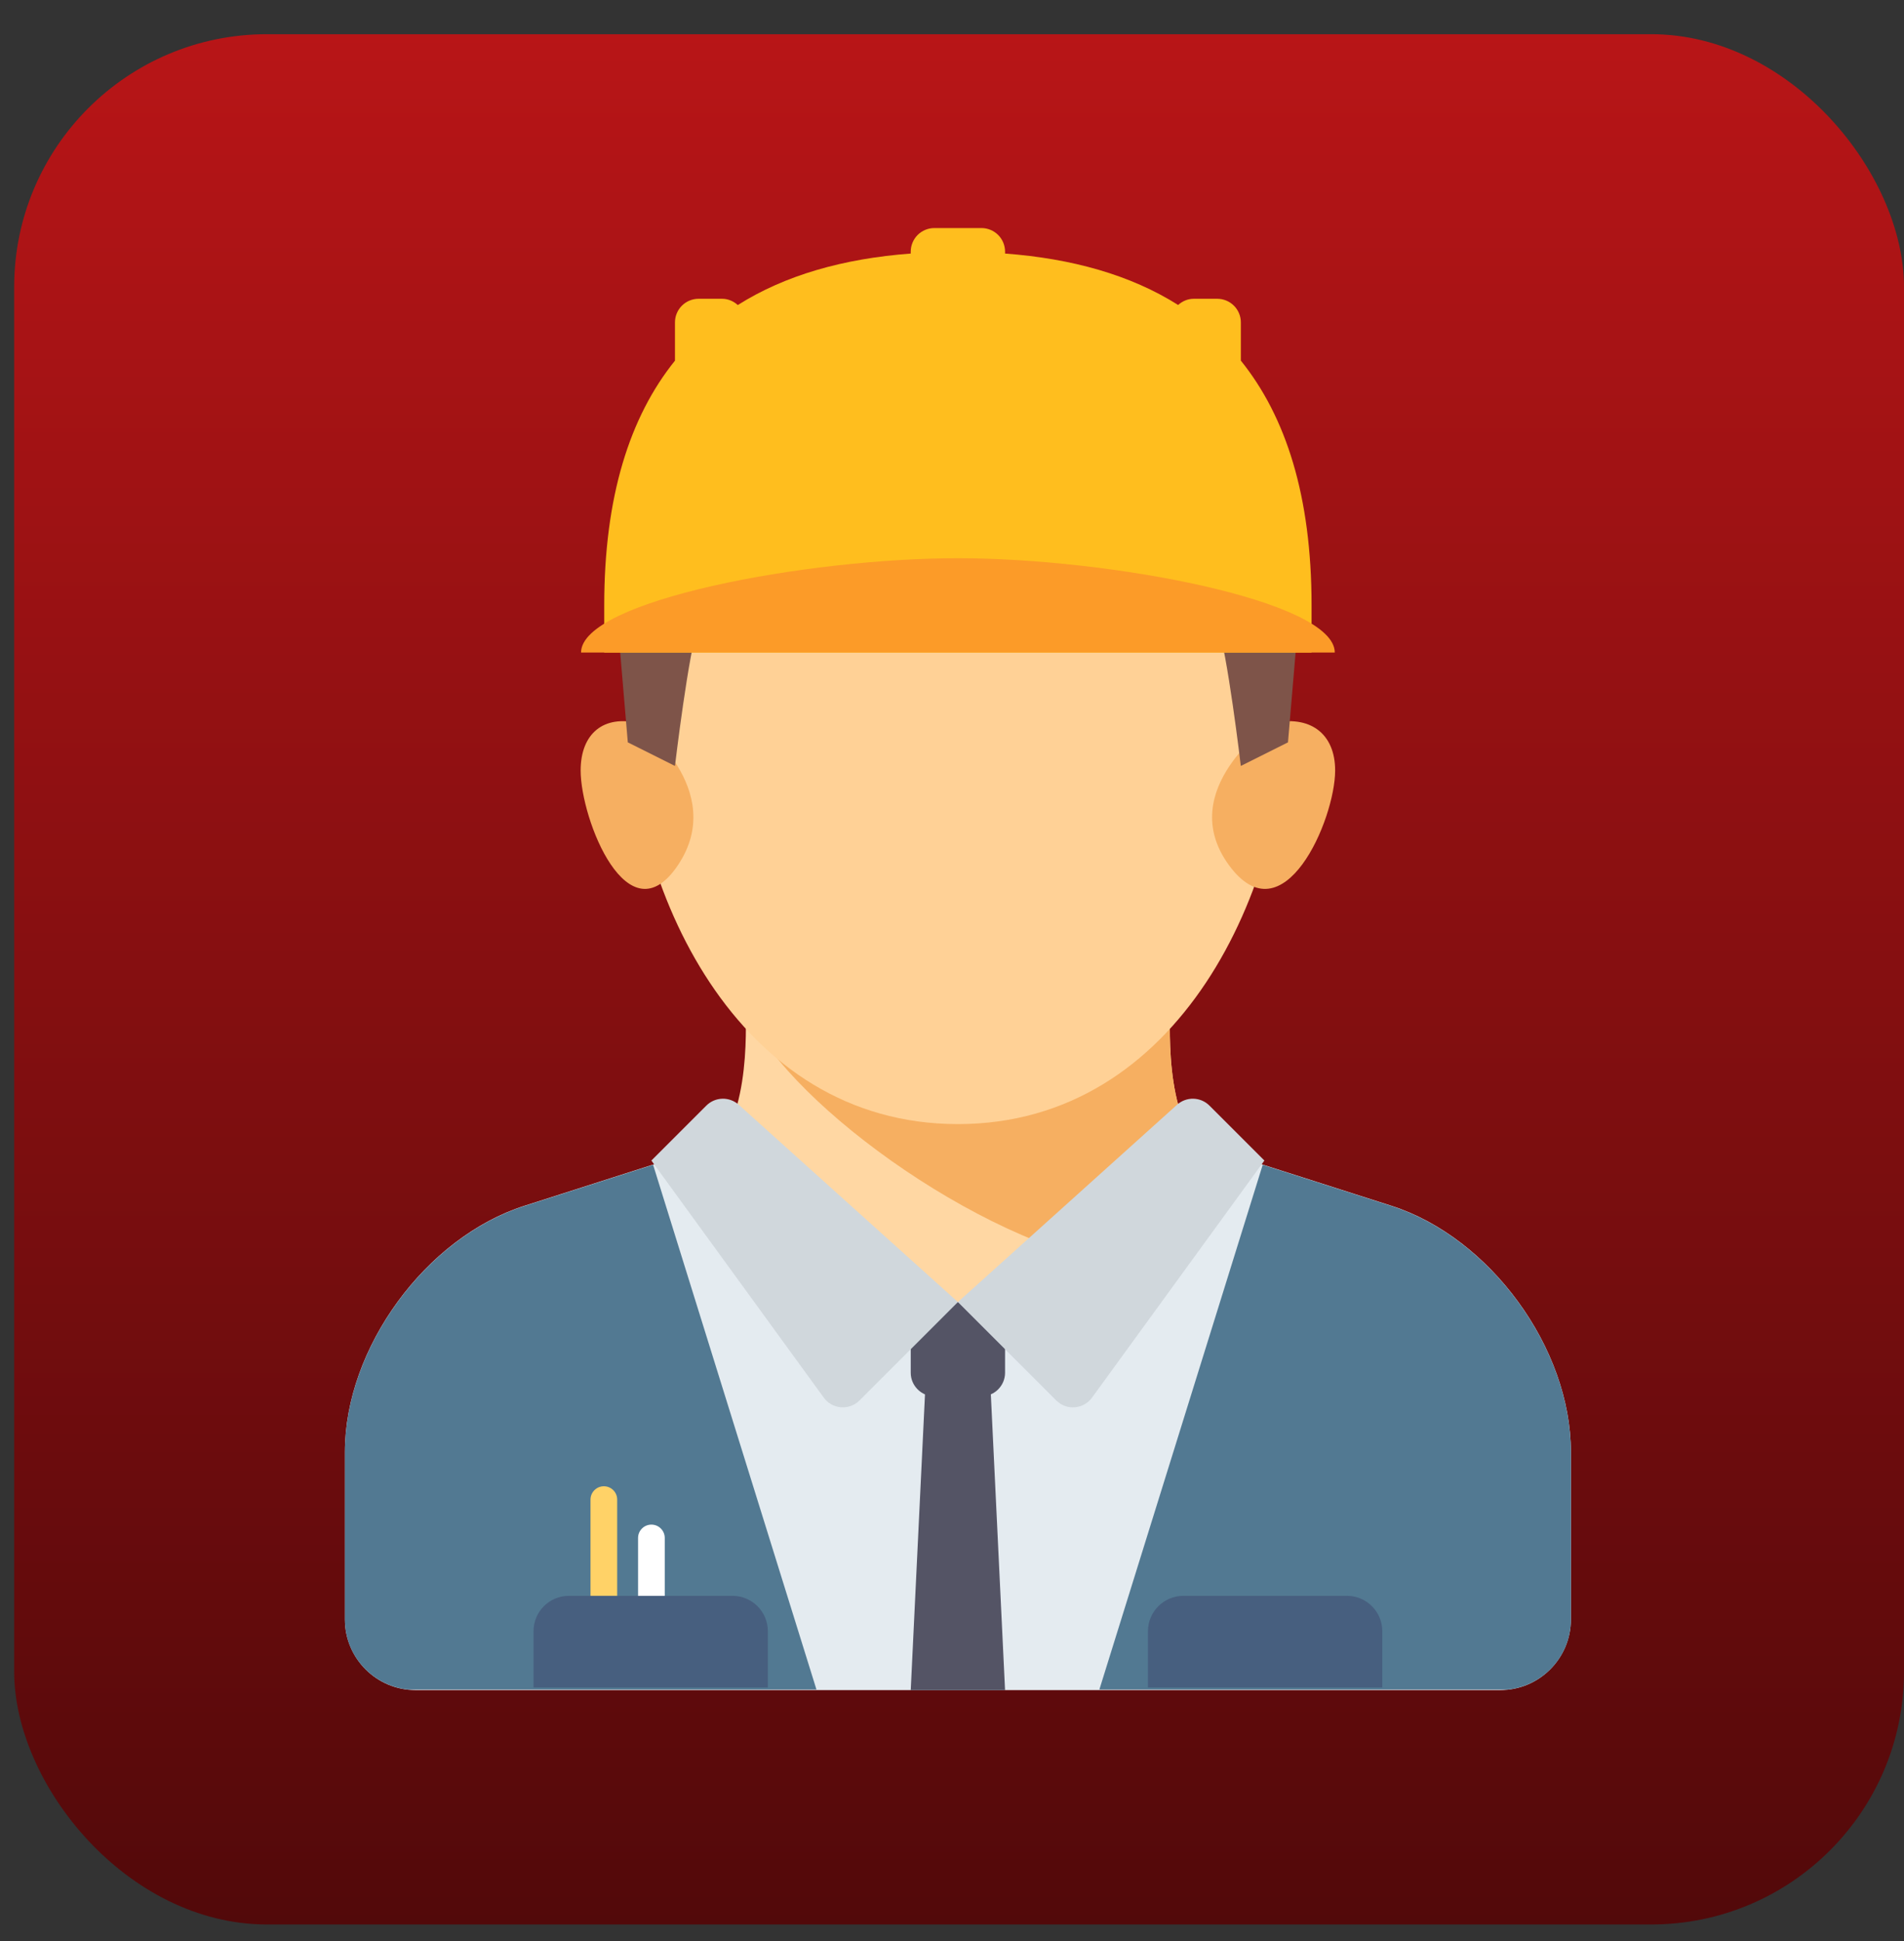 <svg xmlns="http://www.w3.org/2000/svg" width="52" height="53" viewBox="0 0 52 53" fill="none"><rect x="0" y="0" width="52" height="53" fill="#333333" stroke="none"/><rect x="0.387" y="0.934" width="51.613" height="51.613" rx="6.903" fill="url(#paint0_linear_684_141)"></rect><path d="M19.087 31.807C20.527 30.88 20.366 28.12 20.366 27.477H31.956C31.956 28.12 31.778 30.88 33.218 31.807L26.161 39.711L19.087 31.807Z" fill="#FFD7A3"></path><path d="M30.669 34.56L33.218 31.807C31.778 30.88 31.956 28.12 31.956 27.477H20.366C21.197 29.867 26.698 33.969 30.669 34.56Z" fill="#F6AF61"></path><path d="M35.176 19.103C35.176 24.259 32.207 30.693 26.161 30.693C20.116 30.693 17.146 24.259 17.146 19.103C17.146 13.946 21.183 12.02 26.161 12.02C31.14 12.02 35.176 13.946 35.176 19.103Z" fill="#FFD196"></path><path d="M17.456 19.75C16.491 19.509 15.858 20.025 15.858 21.038C15.858 22.38 17.157 25.666 18.521 23.614C19.886 21.561 17.456 19.75 17.456 19.75ZM34.72 19.75C35.774 19.509 36.464 20.025 36.464 21.038C36.464 22.38 35.047 25.666 33.557 23.614C32.068 21.561 34.72 19.75 34.72 19.75Z" fill="#F6AF61"></path><path d="M19.078 17.05C18.81 17.748 18.434 20.914 18.434 20.914L17.146 20.27L16.784 16.004L19.078 17.05ZM33.244 17.05C33.513 17.748 33.888 20.914 33.888 20.914L35.176 20.27L35.538 16.004L33.244 17.05Z" fill="#7E5449"></path><path d="M33.889 9.847V8.803C33.889 8.632 33.821 8.468 33.7 8.347C33.579 8.226 33.415 8.158 33.243 8.158H32.602C32.437 8.158 32.29 8.225 32.176 8.327C30.875 7.506 29.275 7.06 27.449 6.923V6.872C27.449 6.7 27.381 6.536 27.26 6.415C27.139 6.295 26.975 6.227 26.804 6.227H25.518C25.347 6.227 25.183 6.295 25.062 6.415C24.942 6.536 24.873 6.7 24.873 6.872V6.923C23.036 7.061 21.442 7.513 20.15 8.329C20.035 8.226 19.887 8.158 19.721 8.158H19.079C18.908 8.158 18.744 8.226 18.623 8.347C18.502 8.468 18.434 8.632 18.434 8.803V9.848C17.195 11.385 16.502 13.567 16.502 16.529V17.817H35.82V16.529C35.82 13.549 35.12 11.375 33.889 9.847Z" fill="#FFBE1E"></path><path d="M26.162 15.242C22.039 15.242 15.869 16.395 15.869 17.818H36.454C36.454 16.395 30.284 15.242 26.162 15.242Z" fill="#FC9B28"></path><path d="M40.971 46.148C42.038 46.148 42.903 45.283 42.903 44.217V39.643C42.903 36.81 40.696 33.785 37.997 32.922L33.968 31.633C31.801 33.29 28.704 35.551 26.161 35.551C23.619 35.551 20.522 33.29 18.354 31.633L14.326 32.922C11.627 33.785 9.419 36.81 9.419 39.643V44.217C9.419 45.283 10.284 46.148 11.351 46.148H40.971Z" fill="#E4EBF0"></path><path d="M27.449 37.483C27.449 37.837 27.159 38.126 26.805 38.126H25.517C25.163 38.126 24.873 37.837 24.873 37.483V36.195C24.873 35.84 25.163 35.551 25.517 35.551H26.805C27.159 35.551 27.449 35.84 27.449 36.195V37.483Z" fill="#545465"></path><path d="M26.161 35.552L23.474 38.239C23.195 38.518 22.731 38.482 22.498 38.162L17.79 31.688L19.29 30.189C19.406 30.072 19.563 30.005 19.728 30C19.893 29.996 20.053 30.055 20.176 30.165L26.161 35.552Z" fill="#D0D7DC"></path><path d="M26.161 35.552L28.848 38.239C29.128 38.519 29.591 38.482 29.824 38.162L34.532 31.688L33.032 30.189C32.916 30.072 32.759 30.005 32.594 30C32.429 29.996 32.269 30.055 32.146 30.165L26.161 35.552Z" fill="#D0D7DC"></path><path d="M27.046 37.766L26.161 38.128L25.277 37.766L24.873 46.15H27.449L27.046 37.766Z" fill="#545465"></path><path d="M17.837 31.805L14.326 32.928C11.627 33.791 9.419 36.816 9.419 39.65V44.223C9.419 45.212 10.166 46.018 11.124 46.132H22.298L17.837 31.805ZM34.486 31.805L37.997 32.928C40.696 33.791 42.903 36.816 42.903 39.65V44.223C42.903 45.212 42.157 46.018 41.198 46.132H30.025L34.486 31.805Z" fill="#527992"></path><path d="M36.786 43.574H32.318C31.785 43.574 31.352 44.007 31.352 44.54V46.077H37.752V44.54C37.752 44.007 37.32 43.574 36.786 43.574Z" fill="#475F7F"></path><path d="M16.492 40.582C16.395 40.582 16.302 40.62 16.234 40.689C16.165 40.757 16.127 40.85 16.127 40.947V43.574H16.856V40.947C16.856 40.85 16.818 40.757 16.75 40.689C16.681 40.62 16.588 40.582 16.492 40.582Z" fill="#FFD267"></path><path d="M17.791 41.629C17.694 41.629 17.601 41.667 17.533 41.736C17.464 41.804 17.426 41.897 17.426 41.994V44.62H18.155V41.994C18.155 41.897 18.117 41.804 18.048 41.736C17.98 41.667 17.887 41.629 17.791 41.629Z" fill="white"></path><path d="M20.005 43.574H15.537C15.003 43.574 14.571 44.007 14.571 44.54V46.077H20.971V44.54C20.971 44.007 20.538 43.574 20.005 43.574Z" fill="#475F7F"></path><defs><linearGradient id="paint0_linear_684_141" x1="26.194" y1="0.934" x2="26.194" y2="52.547" gradientUnits="userSpaceOnUse"><stop stop-color="#B81517"></stop><stop offset="1" stop-color="#52090A"></stop></linearGradient></defs></svg>